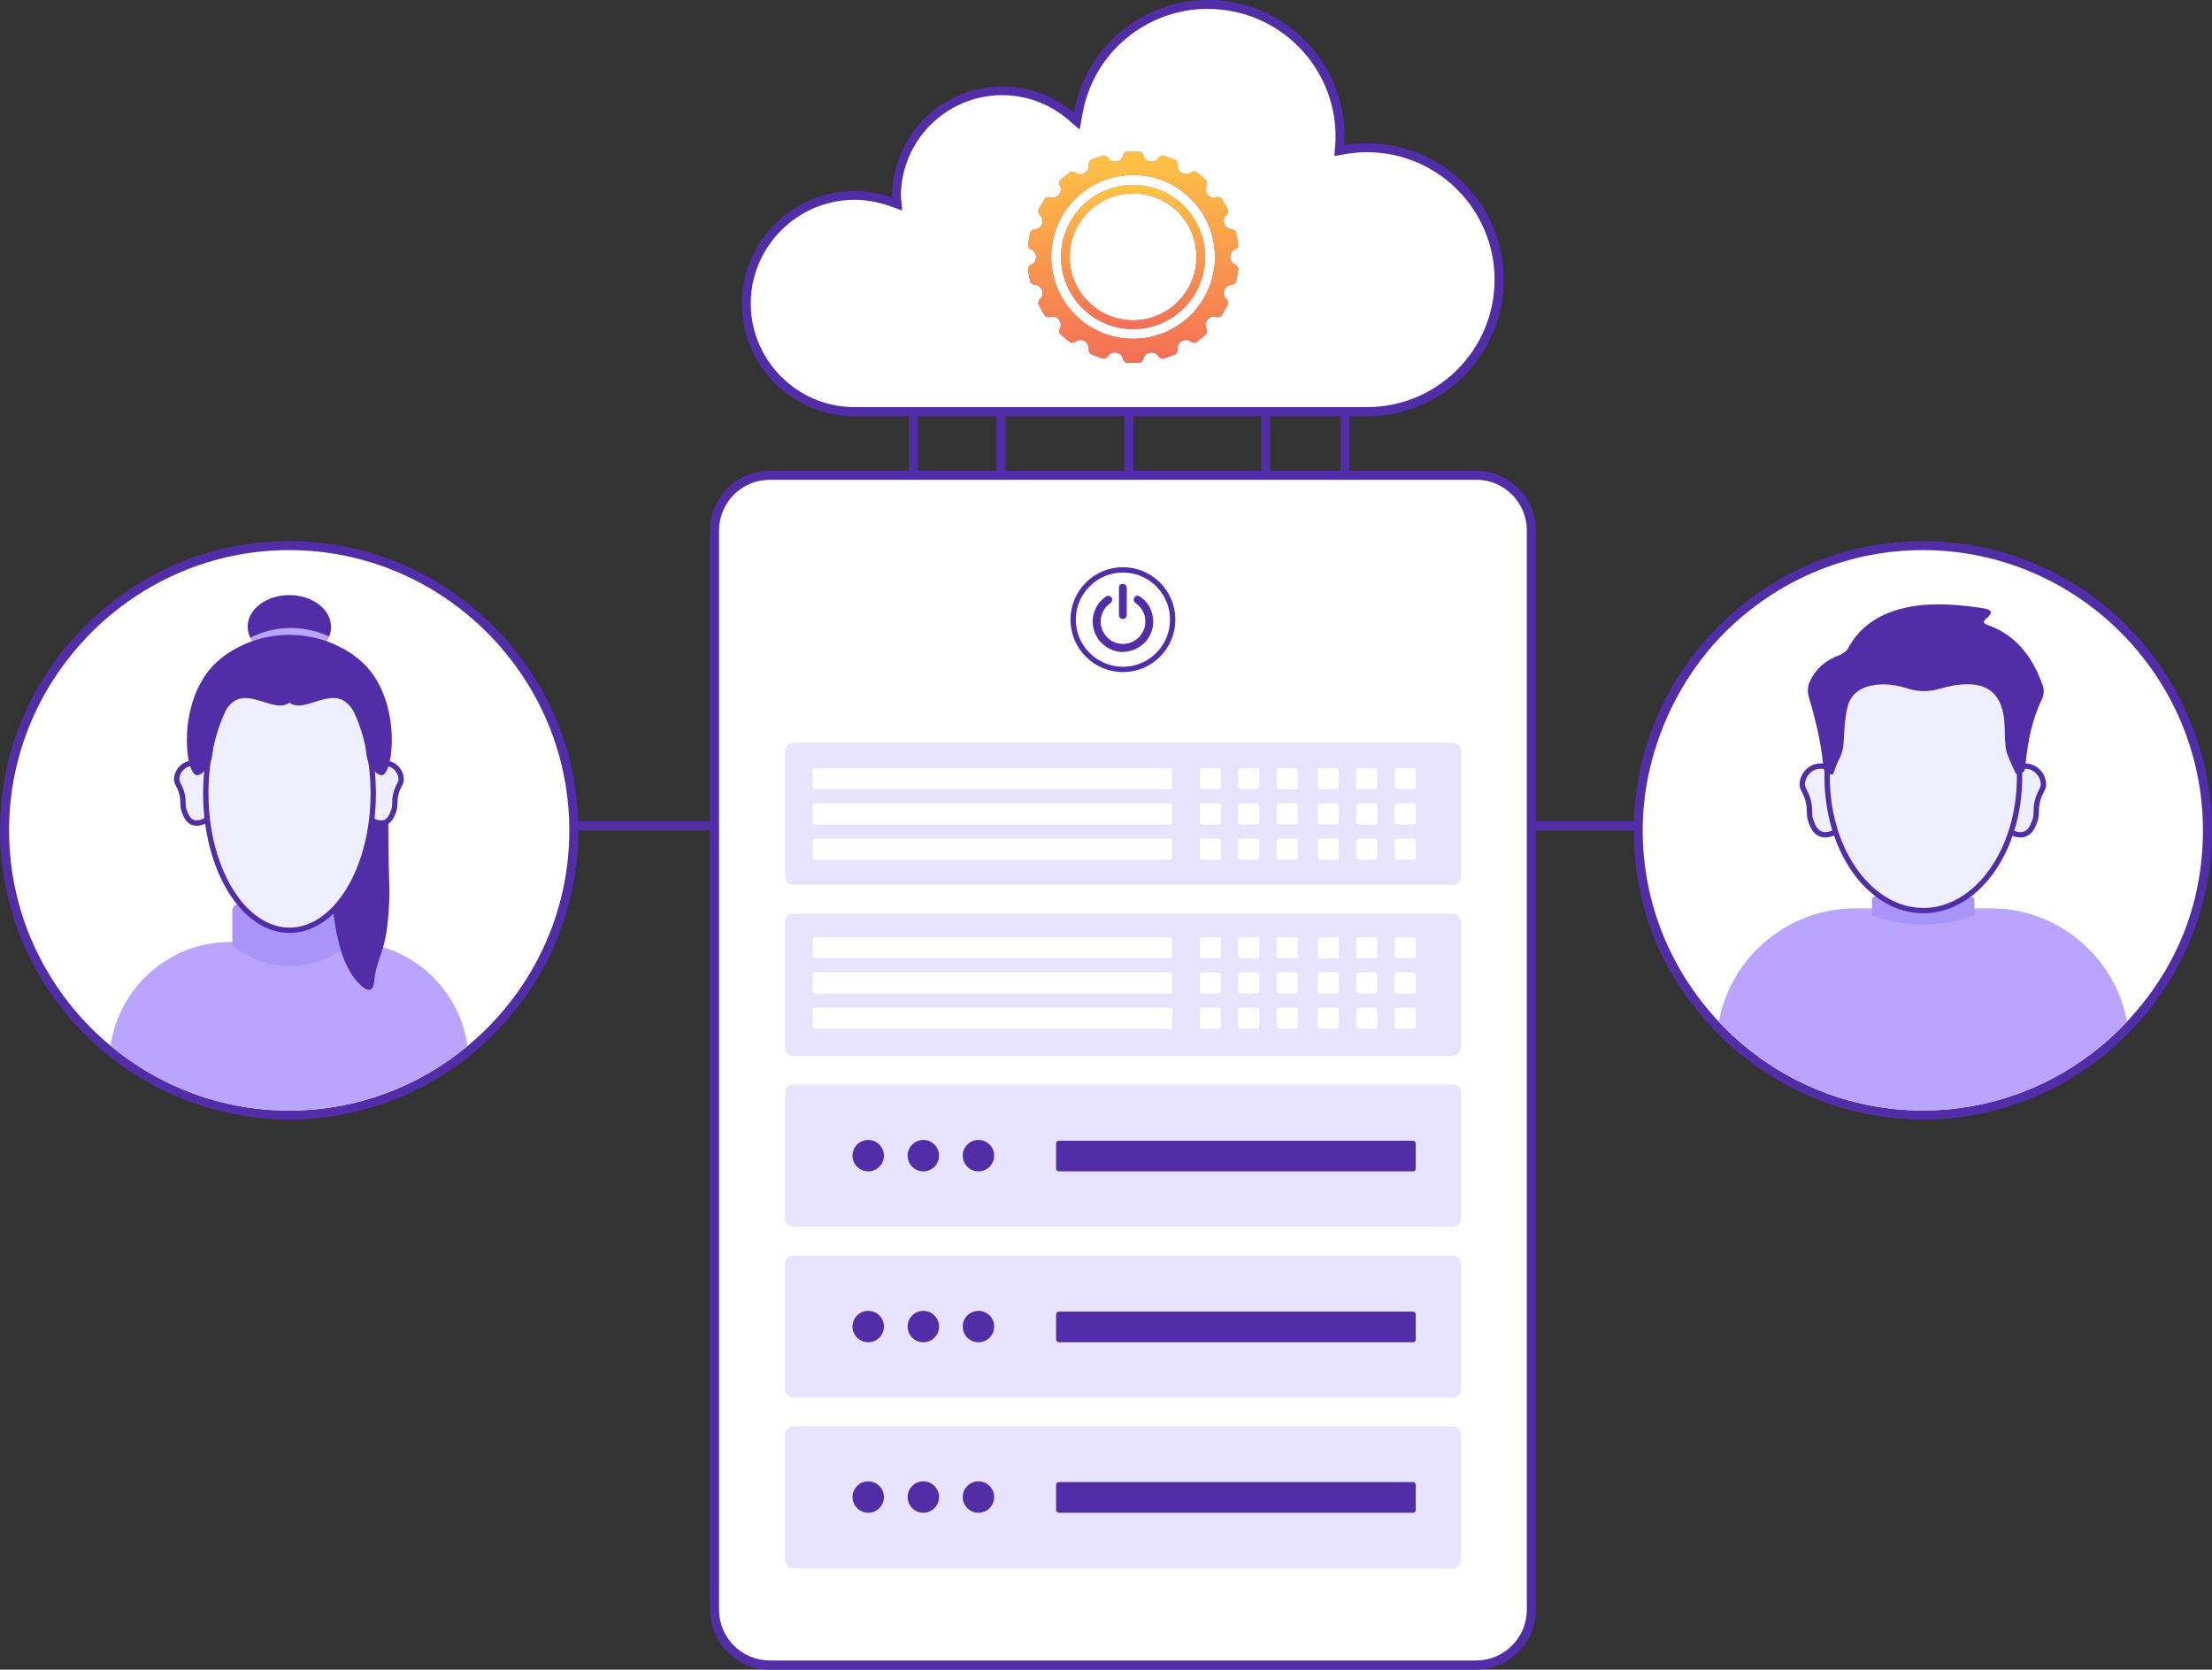 <svg xmlns="http://www.w3.org/2000/svg" xmlns:xlink="http://www.w3.org/1999/xlink" id="uuid-9362e7d6-196e-440f-ad4d-ceb1d6d800e5" viewBox="0 0 207.13 156.31"><rect x="0" y="0" width="207.13" height="156.31" fill="#333333" stroke="none"/><defs><linearGradient id="uuid-8f67033e-b76a-4e99-8a26-ed407b1bdca8" x1="106.1" y1="14.15" x2="106.1" y2="33.97" gradientUnits="userSpaceOnUse"><stop offset="0" stop-color="#ffc444"></stop><stop offset="1" stop-color="#f36f56"></stop></linearGradient><linearGradient id="uuid-d73cd7d7-90dc-48be-9a07-658924c34d3e" x1="106.1" y1="17.32" x2="106.1" y2="30.8" xlink:href="#uuid-8f67033e-b76a-4e99-8a26-ed407b1bdca8"></linearGradient><linearGradient id="uuid-15c16d9c-864b-47a5-9687-26865b73db14" x1="106.1" y1="17.32" x2="106.1" y2="30.8" xlink:href="#uuid-8f67033e-b76a-4e99-8a26-ed407b1bdca8"></linearGradient></defs><g id="uuid-78aaebd7-f3b1-4995-bd42-d5552605cc7a"><polygon points="160.11 76.89 48.24 76.89 48.24 77.73 160.11 77.73 160.11 76.89 160.11 76.89" style="fill:#512da8;"></polygon><path d="M27.07,104.38c-6.18,0-12.21-2.18-16.98-6.15C3.95,93.13.42,85.66.42,77.73c0-7.09,2.78-13.78,7.83-18.83,5.04-5.05,11.73-7.83,18.82-7.83s13.78,2.78,18.83,7.83c5.05,5.05,7.83,11.73,7.83,18.82s-2.78,13.78-7.83,18.83c-.58.58-1.2,1.15-1.84,1.68-4.77,3.97-10.8,6.15-16.98,6.15Z" style="fill:#fff;"></path><path d="M27.07,51.5c7.22,0,13.77,2.95,18.53,7.71,4.76,4.76,7.71,11.31,7.71,18.53s-2.95,13.77-7.71,18.53c-.58.58-1.19,1.13-1.81,1.65-4.55,3.78-10.37,6.05-16.71,6.05s-12.16-2.27-16.71-6.05c-5.81-4.82-9.52-12.09-9.52-20.18,0-7.21,2.95-13.77,7.71-18.53,4.75-4.76,11.31-7.71,18.52-7.71M27.07,50.66c-7.21,0-14,2.82-19.12,7.95-5.13,5.13-7.95,11.92-7.95,19.12,0,8.06,3.58,15.65,9.83,20.83,4.85,4.03,10.97,6.25,17.25,6.25s12.4-2.22,17.25-6.25c.65-.54,1.28-1.12,1.87-1.7,5.13-5.13,7.95-11.92,7.95-19.12s-2.82-14-7.95-19.12c-5.12-5.13-11.91-7.95-19.12-7.95h0Z" style="fill:#512da8;"></path><path d="M43.78,97.91c-4.55,3.78-10.37,6.05-16.71,6.05s-12.16-2.27-16.71-6.05c.34-2.48,1.51-4.71,3.2-6.41,2.05-2.04,4.87-3.31,7.97-3.31h11.07c1.13,0,2.23.17,3.26.48,4.15,1.26,7.31,4.85,7.91,9.24Z" style="fill:#baa4ff;"></path><path d="M32.05,88.89c-.9.6-2.48,1.45-4.53,1.55-2.47.12-4.36-.92-5.3-1.55-.03,0-.2,0-.33-.19-.08-.12-.14-.28-.14-.46v-2.92c0-.36.21-.66.47-.66,1.34.35,2.98.63,4.85.63,1.93,0,3.61-.28,4.98-.63.03,0,.2,0,.33.19.08.12.14.28.14.46v2.92c0,.36-.21.66-.47.66Z" style="fill:#a995f9;"></path><path d="M31.01,58.66c0,.26-.04.51-.13.76-.07.2-.18.4-.31.59-1.09-.09-2.25-.14-3.47-.14s-2.38.05-3.47.14c-.13-.19-.24-.39-.31-.59-.09-.25-.13-.5-.13-.76,0-1.63,1.76-2.95,3.9-2.95s3.9,1.32,3.9,2.95Z" style="fill:#512da8;"></path><path d="M35.11,70.91c1.37,1.25,1.21,3.01,1.27,8.53.04,3.9.13,3.49.07,4.87-.21,5.12-1.12,4.89-1.41,7.55-.02.18-.07.66-.35.78-.41.17-1.05-.53-1.27-.78-2.54-2.78-2.4-9.94-2.4-9.94.09-4.34.23-11.36,2.4-11.78.7-.13,1.35.46,1.69.78Z" style="fill:#512da8;"></path><path d="M19.08,76.9s-.56.29-1.06.08c-.4-.17-.57-.56-.71-.89-.3-.72-.06-.93-.28-1.8-.22-.86-.54-.94-.48-1.47.05-.47.35-.94.81-1.19.74-.39,1.52.02,1.57.05,1.06.59,1.03,2.23,1.01,2.89-.01.59-.04,1.86-.86,2.33Z" style="fill:#eef; stroke:#512da8; stroke-miterlimit:10; stroke-width:.5px;"></path><path d="M35.03,76.9s.56.29,1.06.08c.4-.17.57-.56.71-.89.3-.72.06-.93.28-1.8.22-.86.54-.94.48-1.47-.05-.47-.35-.94-.81-1.19-.74-.39-1.52.02-1.57.05-1.06.59-1.03,2.23-1.01,2.89.01.59.04,1.86.86,2.33Z" style="fill:#eef; stroke:#512da8; stroke-miterlimit:10; stroke-width:.5px;"></path><path d="M30.81,59.6s-.04.08-.06.12c-.06.11-.12.2-.17.29-1.09-.09-2.25-.14-3.47-.14s-2.38.05-3.47.14c-.06-.09-.12-.19-.17-.29,0,0,0-.02-.01-.03.66-.33,1.95-.88,3.67-.9,1.72-.02,3.02.49,3.69.8Z" style="fill:#baa4ff;"></path><ellipse cx="27.11" cy="74.27" rx="7.84" ry="12.82" style="fill:#eef; stroke:#512da8; stroke-miterlimit:10; stroke-width:.5px;"></ellipse><path d="M35.81,72.57c-.24.05-.53-.18-.71-.33-.74-.62-.8-1.63-.84-2.07-.15-1.4-.82-3.71-1.96-4.5-1.62-1.11-3.81,1.05-5.16.15-.02-.02-.04-.02-.05-.04-.02.02-.04.02-.05.04-1.34.91-3.54-1.25-5.16-.15-1.14.8-1.82,3.11-1.94,4.5-.05.44-.11,1.45-.85,2.07-.18.15-.47.38-.71.33-1.07-.29-1.76-6.72,1.56-10.24.98-1.04,2.14-1.63,2.56-1.83,1.82-.91,3.51-1.05,4.5-1.07h.18c1,.02,2.69.16,4.5,1.07.44.2,1.58.8,2.58,1.83,3.31,3.52,2.62,9.95,1.54,10.24Z" style="fill:#512da8;"></path><path d="M180.05,104.39c-6.18,0-12.21-2.18-16.98-6.15-.85-.7-1.67-1.48-2.43-2.3-4.67-4.96-7.24-11.43-7.24-18.2s2.78-13.77,7.83-18.83c5.06-5.05,11.75-7.83,18.83-7.83s13.78,2.78,18.83,7.83c5.05,5.06,7.83,11.74,7.83,18.83s-2.57,13.24-7.25,18.21c-.19.21-.38.41-.58.61-.63.62-1.24,1.17-1.85,1.68-4.76,3.97-10.79,6.15-16.98,6.15Z" style="fill:#fff;"></path><path d="M180.05,51.5c7.22,0,13.78,2.95,18.53,7.7,4.75,4.76,7.7,11.32,7.7,18.53s-2.72,13.22-7.13,17.93c-.19.21-.38.41-.57.6-.58.57-1.19,1.13-1.82,1.65-4.54,3.78-10.37,6.05-16.71,6.05s-12.16-2.27-16.71-6.05c-.85-.7-1.65-1.46-2.39-2.26-4.42-4.7-7.13-11.01-7.13-17.92s2.95-13.77,7.7-18.53c4.76-4.75,11.32-7.7,18.53-7.7M180.05,50.66c-7.2,0-13.99,2.82-19.12,7.95-5.13,5.14-7.95,11.93-7.95,19.13s2.61,13.45,7.36,18.49c.77.84,1.6,1.62,2.47,2.33,4.85,4.03,10.97,6.25,17.25,6.25s12.41-2.22,17.25-6.25c.61-.51,1.22-1.06,1.87-1.7.21-.21.41-.42.61-.64,4.74-5.04,7.35-11.61,7.35-18.49s-2.82-13.99-7.95-19.12c-5.13-5.13-11.92-7.95-19.13-7.95h0Z" style="fill:#512da8;"></path><path d="M199.16,95.66c-.19.21-.38.4-.57.6-.58.57-1.19,1.13-1.82,1.65-4.54,3.78-10.37,6.05-16.71,6.05s-12.16-2.27-16.71-6.05c-.85-.7-1.65-1.46-2.39-2.26.47-2.63,1.76-4.99,3.58-6.8,2.35-2.35,5.6-3.81,9.17-3.81h12.72c1.3,0,2.56.19,3.74.55,4.59,1.4,8.14,5.28,9,10.07Z" style="fill:#baa4ff;"></path><path d="M184.48,85.84c-.8.27-2.21.65-4.04.7-2.2.05-3.88-.41-4.73-.7-.03,0-.18,0-.3-.09-.08-.05-.12-.13-.12-.21v-1.31c0-.16.19-.3.42-.3,1.2.16,2.66.28,4.32.29,1.72,0,3.22-.12,4.44-.29.03,0,.18,0,.29.09.08.05.12.13.12.21v1.31c0,.16-.19.3-.42.3Z" style="fill:#a995f9;"></path><path d="M171.67,77.97s-.64.34-1.22.09c-.46-.2-.66-.64-.81-1.02-.35-.83-.07-1.07-.32-2.07-.25-.98-.62-1.08-.55-1.69.06-.54.4-1.09.93-1.37.85-.45,1.75.03,1.8.06,1.22.68,1.18,2.56,1.16,3.32-.01.68-.05,2.14-.99,2.68Z" style="fill:#eef; stroke:#512da8; stroke-miterlimit:10; stroke-width:.5px;"></path><path d="M188.44,77.97s.64.34,1.22.09c.46-.2.66-.64.81-1.02.35-.83.07-1.07.32-2.07.25-.98.62-1.08.55-1.69-.06-.54-.4-1.09-.93-1.37-.85-.45-1.75.03-1.8.06-1.22.68-1.18,2.56-1.16,3.32.01.68.05,2.14.99,2.68Z" style="fill:#eef; stroke:#512da8; stroke-miterlimit:10; stroke-width:.5px;"></path><ellipse cx="180.1" cy="72.73" rx="9.01" ry="12.52" style="fill:#eef; stroke:#512da8; stroke-miterlimit:10; stroke-width:.5px;"></ellipse><path d="M171.62,72.5c-.57,0-.84-.18-.9-.86-.2-2.22-.75-4.36-1.37-6.5-.12-.41-.06-.96.12-1.35.55-1.19,1.48-1.97,2.69-2.42.34-.13.73-.38.9-.69,1.1-2.02,2.81-3.12,4.92-3.68,2.33-.61,4.68-.47,7.03-.16.35.05.71.09,1.05.18.14.04.31.16.37.29.03.08-.11.26-.19.38-.06.08-.16.13-.23.2-.34.31-.33.46.09.61,2.72.95,4.27,3.06,5.2,5.73.12.35.08.87-.08,1.2-.93,1.9-1.33,3.93-1.54,6.01-.09.89-.08.89-.91,1.02-.29-.66-.61-1.29-.84-1.96-.13-.37-.15-.78-.18-1.18-.05-.75,0-1.51-.12-2.25-.3-2.02-1.43-3.03-3.41-3.01-.85,0-1.73.17-2.55.41-1,.29-1.96.32-2.95.01-1.18-.37-2.38-.56-3.62-.27-1.07.25-1.84.9-2.1,1.98-.23.94-.3,1.93-.34,2.9-.02.72-.11,1.37-.46,2.01-.23.42-.36.9-.55,1.39Z" style="fill:#512da8;"></path><polygon points="85.12 20.11 85.12 52.69 85.96 52.69 85.96 20.11 85.12 20.11 85.12 20.11" style="fill:#512da8;"></polygon><polygon points="125.51 20.11 125.51 52.69 126.35 52.69 126.35 20.11 125.51 20.11 125.51 20.11" style="fill:#512da8;"></polygon><polyline points="94.14 20.11 93.3 20.11 93.3 51.48 94.14 51.48 94.14 20.11" style="fill:#512da8;"></polyline><polygon points="118.09 20.11 118.09 51.48 118.94 51.48 118.94 20.11 118.09 20.11 118.09 20.11" style="fill:#512da8;"></polygon><polygon points="105.27 20.11 105.27 52.69 106.12 52.69 106.12 20.11 105.27 20.11 105.27 20.11" style="fill:#512da8;"></polygon><path d="M79.92,38.55c-5.52-.05-10.02-4.59-10.02-10.12s4.54-10.12,10.12-10.12c1.16,0,2.3.19,3.37.58l.62.22-.05-.65c0-5.5,4.44-9.94,9.91-9.94,2.35,0,4.63.84,6.42,2.36l.56.48.13-.73c1.04-5.91,6.16-10.2,12.17-10.2,6.81,0,12.35,5.54,12.35,12.35,0,.27,0,.53-.03.79l-.04.54.53-.09c.68-.12,1.38-.18,2.08-.18,6.81,0,12.35,5.54,12.35,12.36s-5.54,12.35-12.35,12.35h-48.12Z" style="fill:#fff;"></path><path d="M113.13.84c6.58,0,11.93,5.35,11.93,11.93,0,.26,0,.51-.03.76l-.08,1.07,1.06-.18c.65-.11,1.33-.17,2.01-.17,6.58,0,11.93,5.35,11.93,11.93s-5.35,11.93-11.93,11.93h-48.12c-5.29-.05-9.6-4.4-9.6-9.7s4.35-9.7,9.7-9.7c1.11,0,2.2.19,3.23.55l1.25.45-.12-1.32c0-5.23,4.25-9.48,9.48-9.48,2.25,0,4.43.8,6.14,2.26l1.12.96.26-1.45c1-5.71,5.95-9.85,11.75-9.85M113.13,0c-6.3,0-11.53,4.55-12.58,10.55-1.8-1.53-4.14-2.46-6.69-2.46-5.7,0-10.33,4.62-10.33,10.33,0,.02,0,.04,0,.07-1.1-.39-2.28-.6-3.52-.6-5.82,0-10.54,4.72-10.54,10.54s4.66,10.48,10.43,10.54c.04,0,.07,0,.11,0h48.02c7.06,0,12.78-5.72,12.78-12.78s-5.72-12.78-12.78-12.78c-.73,0-1.46.06-2.16.18.02-.27.03-.55.03-.82,0-7.06-5.72-12.78-12.78-12.78h0Z" style="fill:#512da8;"></path><path d="M115.76,24.81c-.76-.21-.76-1.3,0-1.51h0c.07-.1.12-.18.19-.28-.05-.46-.13-.91-.23-1.35-.1-.07-.18-.13-.28-.2-.02,0-.04,0-.07,0-.75,0-1.08-.97-.45-1.42.03-.12.06-.22.09-.34-.2-.41-.43-.81-.69-1.19-.12-.03-.21-.06-.33-.09-.11.05-.22.07-.33.07-.58,0-1.02-.68-.64-1.23-.01-.12-.02-.22-.03-.34-.33-.32-.68-.61-1.05-.88-.12,0-.22.02-.34.03-.16.16-.35.23-.54.23-.47,0-.91-.43-.77-.98-.05-.11-.1-.2-.15-.31-.41-.18-.84-.34-1.29-.47-.11.05-.2.09-.32.14-.15.31-.42.45-.7.45-.37,0-.74-.26-.79-.71-.09-.09-.16-.15-.24-.24-.23-.01-.46-.02-.69-.02s-.46,0-.69.02c-.09.09-.16.15-.24.24-.04.45-.42.71-.79.71-.28,0-.55-.14-.7-.45-.11-.05-.2-.09-.32-.14-.44.13-.87.28-1.29.47-.05.11-.1.2-.15.31.02.07.03.14.03.21,0,.65-.82,1.06-1.34.55-.12,0-.22-.02-.34-.03-.37.27-.72.56-1.05.88-.01.12-.02.22-.03.34.1.14.14.29.14.44,0,.52-.55.97-1.11.72-.12.03-.21.06-.33.09-.26.38-.49.78-.69,1.19.03.12.06.21.09.34.23.16.33.4.33.63,0,.42-.34.83-.85.79-.1.07-.18.13-.28.2-.11.44-.19.89-.24,1.35.07.1.12.18.19.28.38.11.57.43.57.76s-.19.65-.57.76c-.07.1-.12.18-.19.28.05.46.13.91.24,1.35.1.07.18.13.28.2.02,0,.04,0,.07,0,.75,0,1.08.97.45,1.42-.03.12-.06.21-.09.34.2.41.43.81.69,1.19.12.03.21.06.33.09h0c.72-.33,1.42.5.97,1.16.01.12.02.22.03.34.33.32.68.61,1.05.88.12,0,.22-.02.34-.03.16-.16.35-.23.54-.23.47,0,.91.43.77.98.05.11.1.2.15.31.42.18.84.34,1.29.47.11-.05.2-.09.32-.15.15-.3.43-.44.7-.44.37,0,.74.25.79.71h0c.09.09.16.15.24.24.23.02.46.03.69.03s.46,0,.69-.03c.09-.09.16-.15.24-.24h0c.08-.79,1.15-.98,1.49-.26.11.05.2.09.32.15.44-.13.87-.29,1.29-.47.05-.11.1-.2.15-.31-.02-.07-.03-.14-.03-.21,0-.65.82-1.05,1.34-.55.12,0,.22.02.34.03.37-.27.72-.56,1.05-.88.01-.12.02-.22.03-.34-.1-.14-.14-.3-.14-.44,0-.52.55-.97,1.11-.72h0c.12-.03.21-.06.33-.09.26-.38.49-.78.69-1.19-.03-.12-.06-.22-.09-.34-.23-.16-.33-.4-.33-.63,0-.42.34-.83.85-.79.1-.07.18-.13.28-.2.11-.44.19-.89.23-1.35-.07-.1-.12-.18-.19-.28h0ZM106.1,31.72c-4.23,0-7.67-3.43-7.67-7.67s3.43-7.67,7.67-7.67,7.67,3.43,7.67,7.67-3.43,7.67-7.67,7.67Z" style="fill:#978fff;"></path><path d="M106.1,17.32c-3.72,0-6.74,3.02-6.74,6.74s3.02,6.74,6.74,6.74,6.74-3.02,6.74-6.74-3.02-6.74-6.74-6.74ZM106.1,29.99c-3.28,0-5.94-2.66-5.94-5.94s2.66-5.94,5.94-5.94,5.94,2.66,5.94,5.94-2.66,5.94-5.94,5.94Z" style="fill:#978fff;"></path><path d="M115.76,24.81c-.76-.21-.76-1.3,0-1.51h0c.07-.1.12-.18.19-.28-.05-.46-.13-.91-.23-1.35-.1-.07-.18-.13-.28-.2-.02,0-.04,0-.07,0-.75,0-1.08-.97-.45-1.42.03-.12.06-.22.09-.34-.2-.41-.43-.81-.69-1.19-.12-.03-.21-.06-.33-.09-.11.05-.22.07-.33.07-.58,0-1.02-.68-.64-1.23-.01-.12-.02-.22-.03-.34-.33-.32-.68-.61-1.05-.88-.12,0-.22.02-.34.03-.16.16-.35.23-.54.23-.47,0-.91-.43-.77-.98-.05-.11-.1-.2-.15-.31-.41-.18-.84-.34-1.29-.47-.11.05-.2.09-.32.14-.15.31-.42.45-.7.45-.37,0-.74-.26-.79-.71-.09-.09-.16-.15-.24-.24-.23-.01-.46-.02-.69-.02s-.46,0-.69.02c-.09.09-.16.15-.24.24-.04.45-.42.71-.79.71-.28,0-.55-.14-.7-.45-.11-.05-.2-.09-.32-.14-.44.13-.87.28-1.29.47-.05.11-.1.2-.15.31.02.07.03.14.03.21,0,.65-.82,1.06-1.34.55-.12,0-.22-.02-.34-.03-.37.27-.72.56-1.05.88-.01.12-.02.22-.03.34.1.14.14.29.14.44,0,.52-.55.97-1.11.72-.12.03-.21.06-.33.09-.26.38-.49.78-.69,1.19.03.12.06.21.09.34.23.16.33.4.33.63,0,.42-.34.83-.85.79-.1.07-.18.13-.28.2-.11.44-.19.89-.24,1.35.07.1.12.18.19.28.38.11.57.43.57.76s-.19.65-.57.76c-.07.1-.12.18-.19.28.05.46.13.91.24,1.35.1.07.18.13.28.2.02,0,.04,0,.07,0,.75,0,1.08.97.45,1.42-.03.12-.06.21-.09.34.2.41.43.81.69,1.19.12.03.21.06.33.09h0c.72-.33,1.42.5.97,1.16.01.12.02.22.03.34.33.32.68.61,1.05.88.12,0,.22-.02.34-.03.16-.16.35-.23.54-.23.47,0,.91.43.77.98.05.11.1.2.15.31.42.18.84.34,1.29.47.11-.05.2-.09.32-.15.15-.3.43-.44.7-.44.37,0,.74.25.79.71h0c.09.09.16.15.24.24.23.02.46.03.69.03s.46,0,.69-.03c.09-.09.16-.15.24-.24h0c.08-.79,1.15-.98,1.49-.26.11.05.2.09.32.15.44-.13.87-.29,1.29-.47.05-.11.1-.2.15-.31-.02-.07-.03-.14-.03-.21,0-.65.82-1.05,1.34-.55.12,0,.22.02.34.03.37-.27.72-.56,1.05-.88.01-.12.02-.22.03-.34-.1-.14-.14-.3-.14-.44,0-.52.55-.97,1.11-.72h0c.12-.03.21-.06.33-.09.26-.38.49-.78.69-1.19-.03-.12-.06-.22-.09-.34-.23-.16-.33-.4-.33-.63,0-.42.34-.83.85-.79.1-.07.18-.13.28-.2.11-.44.19-.89.23-1.35-.07-.1-.12-.18-.19-.28h0ZM106.1,31.72c-4.23,0-7.67-3.43-7.67-7.67s3.43-7.67,7.67-7.67,7.67,3.43,7.67,7.67-3.43,7.67-7.67,7.67Z" style="fill:#978fff;"></path><path d="M106.1,17.32c-3.72,0-6.74,3.02-6.74,6.74s3.02,6.74,6.74,6.74,6.74-3.02,6.74-6.74-3.02-6.74-6.74-6.74ZM106.1,29.99c-3.28,0-5.94-2.66-5.94-5.94s2.66-5.94,5.94-5.94,5.94,2.66,5.94,5.94-2.66,5.94-5.94,5.94Z" style="fill:#978fff;"></path><path d="M115.76,24.81c-.76-.21-.76-1.3,0-1.51h0c.07-.1.12-.18.19-.28-.05-.46-.13-.91-.23-1.35-.1-.07-.18-.13-.28-.2-.02,0-.04,0-.07,0-.75,0-1.08-.97-.45-1.42.03-.12.06-.22.09-.34-.2-.41-.43-.81-.69-1.19-.12-.03-.21-.06-.33-.09-.11.05-.22.07-.33.07-.58,0-1.02-.68-.64-1.23-.01-.12-.02-.22-.03-.34-.33-.32-.68-.61-1.05-.88-.12,0-.22.02-.34.03-.16.16-.35.23-.54.23-.47,0-.91-.43-.77-.98-.05-.11-.1-.2-.15-.31-.41-.18-.84-.34-1.29-.47-.11.05-.2.09-.32.14-.15.31-.42.45-.7.45-.37,0-.74-.26-.79-.71-.09-.09-.16-.15-.24-.24-.23-.01-.46-.02-.69-.02s-.46,0-.69.02c-.09.09-.16.15-.24.24-.04.45-.42.71-.79.71-.28,0-.55-.14-.7-.45-.11-.05-.2-.09-.32-.14-.44.13-.87.28-1.29.47-.05.11-.1.2-.15.31.02.07.03.14.03.21,0,.65-.82,1.06-1.34.55-.12,0-.22-.02-.34-.03-.37.27-.72.56-1.05.88-.01.12-.02.22-.03.34.1.14.14.29.14.44,0,.52-.55.97-1.11.72-.12.03-.21.06-.33.09-.26.38-.49.78-.69,1.19.03.12.06.21.09.34.23.16.33.4.33.63,0,.42-.34.83-.85.79-.1.07-.18.13-.28.2-.11.44-.19.89-.24,1.35.07.1.12.18.19.28.38.11.57.43.57.76s-.19.65-.57.76c-.07.1-.12.18-.19.28.05.46.13.91.24,1.35.1.07.18.13.28.2.02,0,.04,0,.07,0,.75,0,1.08.97.45,1.42-.03.12-.06.21-.09.34.2.41.43.81.69,1.19.12.03.21.06.33.09h0c.72-.33,1.42.5.97,1.16.01.12.02.22.03.34.33.32.68.61,1.05.88.12,0,.22-.02.34-.03.16-.16.35-.23.54-.23.47,0,.91.43.77.98.05.11.1.2.15.31.42.18.84.34,1.29.47.11-.05.2-.09.32-.15.15-.3.43-.44.7-.44.37,0,.74.25.79.71h0c.09.09.16.15.24.24.23.02.46.03.69.03s.46,0,.69-.03c.09-.09.16-.15.24-.24h0c.08-.79,1.15-.98,1.49-.26.11.05.2.09.32.15.44-.13.87-.29,1.29-.47.05-.11.1-.2.15-.31-.02-.07-.03-.14-.03-.21,0-.65.82-1.05,1.34-.55.12,0,.22.02.34.03.37-.27.72-.56,1.05-.88.01-.12.02-.22.03-.34-.1-.14-.14-.3-.14-.44,0-.52.55-.97,1.11-.72h0c.12-.03.21-.06.33-.09.26-.38.49-.78.69-1.19-.03-.12-.06-.22-.09-.34-.23-.16-.33-.4-.33-.63,0-.42.34-.83.85-.79.1-.07.18-.13.28-.2.11-.44.19-.89.23-1.35-.07-.1-.12-.18-.19-.28h0ZM106.1,31.72c-4.23,0-7.67-3.43-7.67-7.67s3.43-7.67,7.67-7.67,7.67,3.43,7.67,7.67-3.43,7.67-7.67,7.67Z" style="fill:url(#uuid-8f67033e-b76a-4e99-8a26-ed407b1bdca8);"></path><path d="M106.1,17.32c-3.72,0-6.74,3.02-6.74,6.74s3.02,6.74,6.74,6.74,6.74-3.02,6.74-6.74-3.02-6.74-6.74-6.74ZM106.1,29.99c-3.28,0-5.94-2.66-5.94-5.94s2.66-5.94,5.94-5.94,5.94,2.66,5.94,5.94-2.66,5.94-5.94,5.94Z" style="fill:url(#uuid-d73cd7d7-90dc-48be-9a07-658924c34d3e);"></path><path d="M115.76,24.81c-.76-.21-.76-1.3,0-1.51h0c.07-.1.12-.18.19-.28-.05-.46-.13-.91-.23-1.35-.1-.07-.18-.13-.28-.2-.02,0-.04,0-.07,0-.75,0-1.08-.97-.45-1.42.03-.12.06-.22.09-.34-.2-.41-.43-.81-.69-1.19-.12-.03-.21-.06-.33-.09-.11.05-.22.07-.33.07-.58,0-1.02-.68-.64-1.23-.01-.12-.02-.22-.03-.34-.33-.32-.68-.61-1.05-.88-.12,0-.22.02-.34.03-.16.16-.35.23-.54.23-.47,0-.91-.43-.77-.98-.05-.11-.1-.2-.15-.31-.41-.18-.84-.34-1.29-.47-.11.05-.2.09-.32.14-.15.31-.42.45-.7.45-.37,0-.74-.26-.79-.71-.09-.09-.16-.15-.24-.24-.23-.01-.46-.02-.69-.02s-.46,0-.69.02c-.09.09-.16.15-.24.24-.04.45-.42.71-.79.71-.28,0-.55-.14-.7-.45-.11-.05-.2-.09-.32-.14-.44.13-.87.28-1.29.47-.05.11-.1.2-.15.31.02.07.03.14.03.21,0,.65-.82,1.06-1.34.55-.12,0-.22-.02-.34-.03-.37.27-.72.56-1.05.88-.01.12-.02.22-.03.34.1.14.14.29.14.44,0,.52-.55.97-1.11.72-.12.03-.21.06-.33.09-.26.38-.49.78-.69,1.19.03.12.06.21.09.34.23.16.33.4.33.63,0,.42-.34.83-.85.79-.1.07-.18.13-.28.2-.11.44-.19.89-.24,1.35.07.1.12.18.19.28.38.11.57.43.57.76s-.19.65-.57.76c-.07.1-.12.18-.19.28.05.46.13.91.24,1.35.1.07.18.13.28.2.02,0,.04,0,.07,0,.75,0,1.08.97.45,1.42-.03.12-.06.21-.09.34.2.41.43.81.69,1.19.12.03.21.06.33.09h0c.72-.33,1.42.5.97,1.16.01.12.02.22.03.34.33.32.68.61,1.05.88.12,0,.22-.02.34-.03.16-.16.35-.23.54-.23.47,0,.91.43.77.98.05.11.1.2.15.31.42.18.84.34,1.29.47.11-.05.2-.09.32-.15.15-.3.43-.44.7-.44.37,0,.74.25.79.71h0c.09.09.16.15.24.24.23.02.46.03.69.03s.46,0,.69-.03c.09-.09.16-.15.24-.24h0c.08-.79,1.15-.98,1.49-.26.11.05.2.09.32.15.44-.13.87-.29,1.29-.47.05-.11.1-.2.15-.31-.02-.07-.03-.14-.03-.21,0-.65.82-1.05,1.34-.55.12,0,.22.02.34.03.37-.27.72-.56,1.05-.88.01-.12.02-.22.03-.34-.1-.14-.14-.3-.14-.44,0-.52.55-.97,1.11-.72h0c.12-.03.21-.06.33-.09.26-.38.49-.78.69-1.19-.03-.12-.06-.22-.09-.34-.23-.16-.33-.4-.33-.63,0-.42.34-.83.85-.79.1-.07.18-.13.28-.2.11-.44.19-.89.23-1.35-.07-.1-.12-.18-.19-.28h0ZM106.1,31.72c-4.23,0-7.67-3.43-7.67-7.67s3.43-7.67,7.67-7.67,7.67,3.43,7.67,7.67-3.43,7.67-7.67,7.67Z" style="fill:url(#uuid-8f67033e-b76a-4e99-8a26-ed407b1bdca8);"></path><path d="M106.1,17.32c-3.72,0-6.74,3.02-6.74,6.74s3.02,6.74,6.74,6.74,6.74-3.02,6.74-6.74-3.02-6.74-6.74-6.74ZM106.1,29.99c-3.28,0-5.94-2.66-5.94-5.94s2.66-5.94,5.94-5.94,5.94,2.66,5.94,5.94-2.66,5.94-5.94,5.94Z" style="fill:url(#uuid-15c16d9c-864b-47a5-9687-26865b73db14);"></path><rect x="66.9" y="44.49" width="76.49" height="111.39" rx="5.18" ry="5.18" style="fill:#fff;"></rect><path d="M138.22,44.91c2.63,0,4.75,2.13,4.75,4.75v101.04c0,2.63-2.13,4.75-4.75,4.75h-66.14c-2.63,0-4.75-2.13-4.75-4.75V49.67c0-2.63,2.13-4.75,4.75-4.75h66.14M138.22,44.07h-66.14c-3.09,0-5.6,2.51-5.6,5.6v101.04c0,3.09,2.51,5.6,5.6,5.6h66.14c3.09,0,5.6-2.51,5.6-5.6V49.67c0-3.09-2.51-5.6-5.6-5.6h0Z" style="fill:#512da8;"></path><circle cx="105.15" cy="58.01" r="4.66" style="fill:#fff; stroke:#512da8; stroke-miterlimit:10; stroke-width:.5px;"></circle><path d="M105.16,61.04c-1.24-.01-2.33-.81-2.71-2-.37-1.17.06-2.45,1.06-3.16.15-.1.29-.15.46-.05.24.15.24.45,0,.63-.43.31-.71.71-.84,1.23-.29,1.14.45,2.32,1.6,2.55,1.18.24,2.32-.55,2.49-1.73.12-.84-.18-1.52-.85-2.03-.15-.11-.25-.24-.2-.43.07-.26.35-.36.58-.2.67.46,1.08,1.1,1.2,1.91.23,1.52-.75,2.9-2.26,3.21-.17.04-.35.04-.53.07Z" style="fill:#512da8;"></path><path d="M105.51,56.31c0,.41,0,.81,0,1.22,0,.27-.14.42-.37.42-.23,0-.36-.16-.36-.43,0-.83,0-1.65,0-2.48,0-.16.05-.31.21-.35.11-.03.27-.03.36.03.09.06.15.21.16.33.02.42,0,.84,0,1.26Z" style="fill:#512da8;"></path><rect x="73.5" y="133.53" width="63.29" height="13.3" rx=".75" ry=".75" transform="translate(210.3 280.37) rotate(180)" style="fill:#e8e3ff;"></rect><rect x="98.89" y="138.75" width="33.68" height="2.87" rx=".25" ry=".25" transform="translate(231.46 280.37) rotate(180)" style="fill:#512da8;"></rect><circle cx="91.62" cy="140.15" r="1.47" style="fill:#512da8;"></circle><circle cx="86.46" cy="140.15" r="1.47" style="fill:#512da8;"></circle><circle cx="81.3" cy="140.15" r="1.47" style="fill:#512da8;"></circle><rect x="73.5" y="117.53" width="63.29" height="13.3" rx=".75" ry=".75" transform="translate(210.3 248.37) rotate(180)" style="fill:#e8e3ff;"></rect><rect x="98.89" y="122.79" width="33.68" height="2.87" rx=".25" ry=".25" transform="translate(231.46 248.45) rotate(180)" style="fill:#512da8;"></rect><circle cx="91.62" cy="124.19" r="1.47" style="fill:#512da8;"></circle><circle cx="86.46" cy="124.19" r="1.47" style="fill:#512da8;"></circle><circle cx="81.3" cy="124.19" r="1.47" style="fill:#512da8;"></circle><rect x="73.5" y="101.54" width="63.29" height="13.3" rx=".75" ry=".75" transform="translate(210.3 216.37) rotate(180)" style="fill:#e8e3ff;"></rect><rect x="98.89" y="106.79" width="33.68" height="2.87" rx=".25" ry=".25" transform="translate(231.46 216.45) rotate(180)" style="fill:#512da8;"></rect><circle cx="91.62" cy="108.19" r="1.47" style="fill:#512da8;"></circle><circle cx="86.46" cy="108.19" r="1.47" style="fill:#512da8;"></circle><circle cx="81.3" cy="108.19" r="1.47" style="fill:#512da8;"></circle><rect x="73.5" y="85.54" width="63.29" height="13.3" rx=".75" ry=".75" transform="translate(210.3 184.38) rotate(180)" style="fill:#e8e3ff;"></rect><rect x="130.6" y="91.03" width="1.97" height="1.97" rx=".21" ry=".21" transform="translate(263.17 184.04) rotate(-180)" style="fill:#fff;"></rect><rect x="127" y="91.03" width="1.97" height="1.97" rx=".21" ry=".21" transform="translate(255.97 184.04) rotate(-180)" style="fill:#fff;"></rect><rect x="123.4" y="91.03" width="1.97" height="1.97" rx=".21" ry=".21" transform="translate(248.77 184.04) rotate(-180)" style="fill:#fff;"></rect><rect x="130.6" y="94.33" width="1.97" height="1.97" rx=".21" ry=".21" transform="translate(263.17 190.64) rotate(-180)" style="fill:#fff;"></rect><rect x="127" y="94.33" width="1.97" height="1.97" rx=".21" ry=".21" transform="translate(255.97 190.64) rotate(-180)" style="fill:#fff;"></rect><rect x="123.4" y="94.33" width="1.97" height="1.97" rx=".21" ry=".21" transform="translate(248.77 190.64) rotate(-180)" style="fill:#fff;"></rect><rect x="130.6" y="87.73" width="1.97" height="1.97" rx=".21" ry=".21" transform="translate(263.17 177.44) rotate(-180)" style="fill:#fff;"></rect><rect x="127" y="87.73" width="1.97" height="1.97" rx=".21" ry=".21" transform="translate(255.97 177.44) rotate(-180)" style="fill:#fff;"></rect><rect x="123.4" y="87.73" width="1.97" height="1.97" rx=".21" ry=".21" transform="translate(248.77 177.44) rotate(-180)" style="fill:#fff;"></rect><rect x="119.55" y="91.03" width="1.97" height="1.97" rx=".21" ry=".21" transform="translate(241.07 184.04) rotate(-180)" style="fill:#fff;"></rect><rect x="115.95" y="91.03" width="1.97" height="1.97" rx=".21" ry=".21" transform="translate(233.87 184.04) rotate(-180)" style="fill:#fff;"></rect><rect x="112.35" y="91.03" width="1.97" height="1.97" rx=".21" ry=".21" transform="translate(226.67 184.04) rotate(-180)" style="fill:#fff;"></rect><rect x="119.55" y="94.33" width="1.97" height="1.97" rx=".21" ry=".21" transform="translate(241.07 190.64) rotate(-180)" style="fill:#fff;"></rect><rect x="115.95" y="94.33" width="1.97" height="1.97" rx=".21" ry=".21" transform="translate(233.87 190.64) rotate(-180)" style="fill:#fff;"></rect><rect x="112.35" y="94.33" width="1.97" height="1.97" rx=".21" ry=".21" transform="translate(226.67 190.64) rotate(-180)" style="fill:#fff;"></rect><rect x="119.55" y="87.73" width="1.97" height="1.97" rx=".21" ry=".21" transform="translate(241.07 177.44) rotate(-180)" style="fill:#fff;"></rect><rect x="115.95" y="87.73" width="1.97" height="1.97" rx=".21" ry=".21" transform="translate(233.87 177.44) rotate(-180)" style="fill:#fff;"></rect><rect x="112.35" y="87.73" width="1.97" height="1.97" rx=".21" ry=".21" transform="translate(226.67 177.44) rotate(-180)" style="fill:#fff;"></rect><rect x="76.09" y="94.33" width="33.68" height="1.97" rx=".2" ry=".2" transform="translate(185.86 190.64) rotate(180)" style="fill:#fff;"></rect><rect x="76.09" y="91.03" width="33.68" height="1.97" rx=".2" ry=".2" transform="translate(185.86 184.04) rotate(180)" style="fill:#fff;"></rect><rect x="76.09" y="87.73" width="33.68" height="1.97" rx=".2" ry=".2" transform="translate(185.86 177.44) rotate(180)" style="fill:#fff;"></rect><rect x="73.5" y="69.54" width="63.29" height="13.3" rx=".75" ry=".75" transform="translate(210.3 152.38) rotate(180)" style="fill:#e8e3ff;"></rect><rect x="76.09" y="78.5" width="33.68" height="1.97" rx=".2" ry=".2" transform="translate(185.86 158.98) rotate(180)" style="fill:#fff;"></rect><rect x="76.09" y="75.2" width="33.68" height="1.97" rx=".2" ry=".2" transform="translate(185.86 152.38) rotate(180)" style="fill:#fff;"></rect><rect x="76.09" y="71.9" width="33.68" height="1.97" rx=".2" ry=".2" transform="translate(185.86 145.78) rotate(180)" style="fill:#fff;"></rect><rect x="130.6" y="75.2" width="1.97" height="1.97" rx=".21" ry=".21" transform="translate(263.17 152.38) rotate(-180)" style="fill:#fff;"></rect><rect x="127" y="75.2" width="1.97" height="1.97" rx=".21" ry=".21" transform="translate(255.97 152.38) rotate(-180)" style="fill:#fff;"></rect><rect x="123.4" y="75.2" width="1.97" height="1.97" rx=".21" ry=".21" transform="translate(248.77 152.38) rotate(-180)" style="fill:#fff;"></rect><rect x="130.6" y="78.5" width="1.97" height="1.97" rx=".21" ry=".21" transform="translate(263.17 158.98) rotate(-180)" style="fill:#fff;"></rect><rect x="127" y="78.5" width="1.97" height="1.97" rx=".21" ry=".21" transform="translate(255.97 158.98) rotate(-180)" style="fill:#fff;"></rect><rect x="123.4" y="78.5" width="1.97" height="1.97" rx=".21" ry=".21" transform="translate(248.77 158.98) rotate(-180)" style="fill:#fff;"></rect><rect x="130.6" y="71.9" width="1.97" height="1.97" rx=".21" ry=".21" transform="translate(263.17 145.78) rotate(-180)" style="fill:#fff;"></rect><rect x="127" y="71.9" width="1.97" height="1.97" rx=".21" ry=".21" transform="translate(255.97 145.78) rotate(-180)" style="fill:#fff;"></rect><rect x="123.4" y="71.9" width="1.97" height="1.97" rx=".21" ry=".21" transform="translate(248.77 145.78) rotate(-180)" style="fill:#fff;"></rect><rect x="119.55" y="75.2" width="1.97" height="1.97" rx=".21" ry=".21" transform="translate(241.07 152.38) rotate(-180)" style="fill:#fff;"></rect><rect x="115.95" y="75.2" width="1.97" height="1.97" rx=".21" ry=".21" transform="translate(233.87 152.38) rotate(-180)" style="fill:#fff;"></rect><rect x="112.35" y="75.2" width="1.97" height="1.97" rx=".21" ry=".21" transform="translate(226.67 152.38) rotate(-180)" style="fill:#fff;"></rect><rect x="119.55" y="78.5" width="1.97" height="1.97" rx=".21" ry=".21" transform="translate(241.07 158.98) rotate(-180)" style="fill:#fff;"></rect><rect x="115.95" y="78.5" width="1.97" height="1.97" rx=".21" ry=".21" transform="translate(233.87 158.98) rotate(-180)" style="fill:#fff;"></rect><rect x="112.35" y="78.5" width="1.97" height="1.97" rx=".21" ry=".21" transform="translate(226.67 158.98) rotate(-180)" style="fill:#fff;"></rect><rect x="119.55" y="71.9" width="1.97" height="1.97" rx=".21" ry=".21" transform="translate(241.07 145.78) rotate(-180)" style="fill:#fff;"></rect><rect x="115.95" y="71.9" width="1.97" height="1.97" rx=".21" ry=".21" transform="translate(233.87 145.78) rotate(-180)" style="fill:#fff;"></rect><rect x="112.35" y="71.9" width="1.97" height="1.97" rx=".21" ry=".21" transform="translate(226.67 145.78) rotate(-180)" style="fill:#fff;"></rect></g></svg>